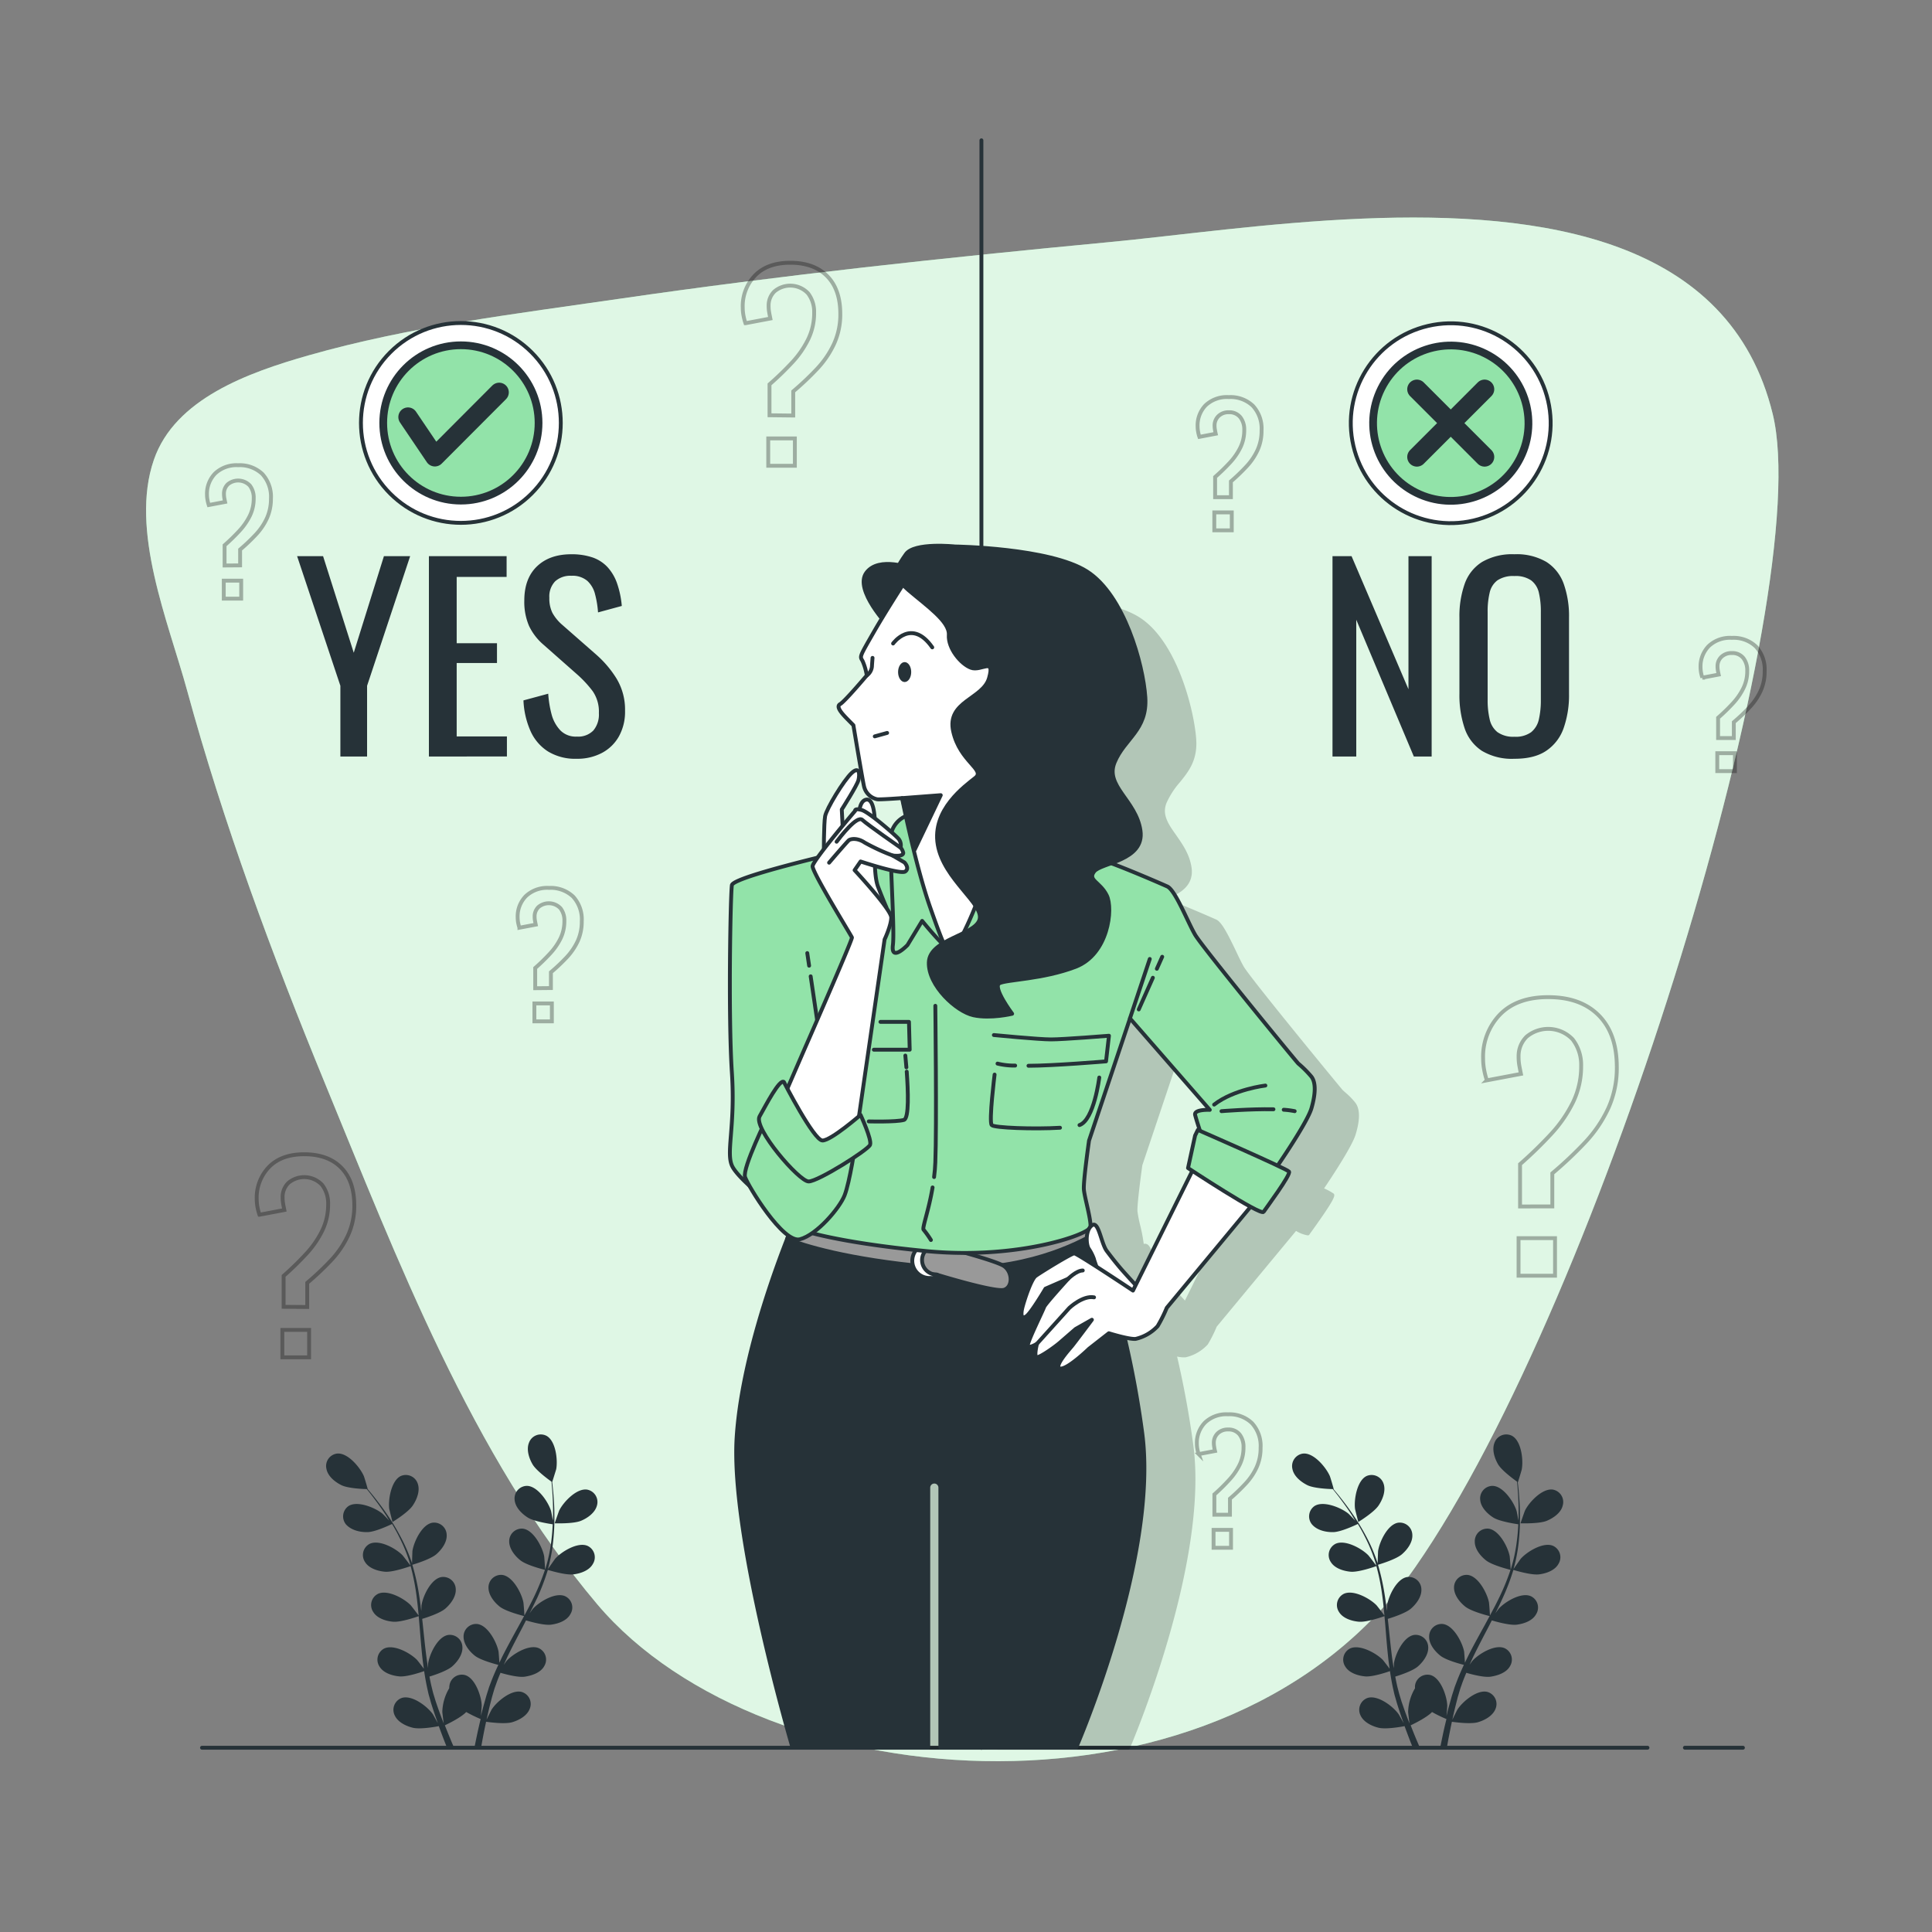 <svg xmlns="http://www.w3.org/2000/svg" viewBox="0 0 500 500"><rect x="0" y="0" width="500" height="500" fill="#808080" stroke="none"/><g id="freepik--background-simple--inject-154"><path d="M352.61,56.58c-24.29,1-48.11,4.44-65.95,6.12-42.15,4-84.25,8.5-126.06,14.58C133.46,81.23,106,84.51,79.74,92c-15.41,4.41-34.47,11.17-39.92,27-6.29,18.23,3.71,41.81,8.59,59.64,9.43,34.53,22,68.41,35.68,101.71,18.52,45,38,96.42,70.46,134.81,43.4,51.35,163.14,60.24,211.76-9.64s103.75-252,92.48-298.33C447.71,61.65,399.29,54.64,352.61,56.58Z" style="fill:#92E3A9"></path><path d="M352.61,56.58c-24.29,1-48.11,4.44-65.95,6.12-42.15,4-84.25,8.5-126.06,14.58C133.46,81.23,106,84.51,79.74,92c-15.41,4.41-34.47,11.17-39.92,27-6.29,18.23,3.71,41.81,8.59,59.64,9.43,34.53,22,68.41,35.68,101.71,18.52,45,38,96.42,70.46,134.81,43.4,51.35,163.14,60.24,211.76-9.64s103.75-252,92.48-298.33C447.71,61.65,399.29,54.64,352.61,56.58Z" style="fill:#fff;opacity:0.7"></path></g><g id="freepik--Line--inject-154"><line x1="253.99" y1="36.31" x2="253.99" y2="452.34" style="fill:none;stroke:#263238;stroke-linecap:round;stroke-linejoin:round"></line></g><g id="freepik--Plants--inject-154"><path d="M150.36,393.58c-2,.83-6.8.65-6.81.65s1.09-3.14,1.18-3.33c1.09-2.19,4.5-5.8,7.21-5.39a3.26,3.26,0,0,1,2.55,4.12C154,391.51,152.05,392.88,150.36,393.58Z" style="fill:#263238"></path><path d="M95.16,396.51c1.91-.05,5.52-1.73,6.31-2.11.65,1.1,1.3,2.24,1.9,3.48a40.71,40.71,0,0,1,2.77,6.9c0,.14.07.29.1.43-.27-.42-1.95-2.59-2.08-2.72-1.72-1.76-6-4.15-8.52-2.93a3.26,3.26,0,0,0-1.16,4.7c1,1.64,3.31,2.34,5.14,2.5,2.1.18,6.48-1.4,6.65-1.45a57.73,57.73,0,0,1,1.47,7.27c.25,1.82.44,3.67.61,5.53-.38-.53-1.94-2.55-2.06-2.68-1.72-1.76-6.06-4.15-8.52-2.92a3.24,3.24,0,0,0-1.16,4.69c1,1.64,3.31,2.35,5.14,2.5,2,.18,6.26-1.31,6.61-1.44.08.85.15,1.69.22,2.53.23,2.77.44,5.54.74,8.27.1.94.24,1.87.37,2.8-.58-.78-1.67-2.18-1.78-2.29-1.71-1.75-6-4.14-8.51-2.92a3.25,3.25,0,0,0-1.16,4.69c1,1.64,3.31,2.35,5.14,2.51s5.39-1,6.39-1.37c.23,1.55.5,3.07.83,4.57.15.64.27,1.3.46,1.91l.51,1.82c.4,1.24.76,2.39,1.16,3.52.2.58.4,1.12.59,1.68-.47-.88-1.24-2.26-1.32-2.38-1.43-2-5.35-5-8-4.18a3.26,3.26,0,0,0-1.87,4.47c.78,1.78,2.93,2.82,4.71,3.25,2,.48,6.2-.31,6.72-.42.49,1.37,1,2.69,1.47,3.92l.61,1.55,1.83,0q-.47-1.05-.93-2.19c-.46-1.1-.93-2.27-1.41-3.49.47-.22,4.1-1.94,5.53-3.44a35.82,35.82,0,0,0,3.73,1.82c-.34,1.41-.66,2.79-.93,4.08s-.47,2.26-.68,3.3h1.73c.16-.95.34-1.94.54-3s.48-2.41.75-3.68c.54.08,4.8.68,6.74.12,1.76-.51,3.86-1.65,4.55-3.46a3.24,3.24,0,0,0-2.06-4.37c-2.65-.72-6.44,2.46-7.78,4.52-.08.13-.92,1.8-1.33,2.66.17-.77.34-1.53.53-2.33.26-1.14.58-2.35.88-3.52.17-.6.35-1.2.53-1.82s.41-1.19.62-1.8c.31-.88.68-1.78,1.05-2.67,1.16.34,4.56,1.27,6.31,1s4.07-1,5-2.72a3.25,3.25,0,0,0-1.37-4.64c-2.51-1.12-6.74,1.46-8.37,3.29-.06.06-.36.48-.72,1,.39-.86.77-1.73,1.19-2.59,1.19-2.44,2.49-4.89,3.77-7.35l.79-1.55c1,.29,4.65,1.34,6.49,1.1s4.07-1,5-2.73a3.23,3.23,0,0,0-1.36-4.63c-2.51-1.12-6.75,1.46-8.38,3.29-.06.06-.42.57-.82,1.14.68-1.35,1.34-2.7,2-4.06a58.82,58.82,0,0,0,2.72-7.18c.34.1,4.62,1.42,6.67,1.15,1.82-.23,4.07-1,5-2.72a3.25,3.25,0,0,0-1.37-4.64c-2.51-1.12-6.74,1.46-8.38,3.29-.11.13-1.41,2-1.86,2.64l0-.09a42.23,42.23,0,0,0,1.36-7.41,56.46,56.46,0,0,0,.27-6.73c0-2.09-.16-4-.3-5.68q-.13-1.37-.27-2.52l0,0s1-3.16,1.05-3.37c.44-2.41-.12-7.34-2.54-8.63a3.24,3.24,0,0,0-4.5,1.77c-.74,1.79,0,4.06.93,5.64s4.09,3.9,4.88,4.46c.08.81.16,1.68.23,2.63.1,1.69.21,3.59.18,5.67,0,.55,0,1.15-.06,1.73-.17-1-.42-2.32-.46-2.45-.72-2.35-3.49-6.45-6.24-6.49a3.25,3.25,0,0,0-3.18,3.65c.17,1.93,1.88,3.6,3.43,4.57s5.56,1.6,6.42,1.72c-.06,1.28-.15,2.59-.32,4a42.2,42.2,0,0,1-1.5,7.29c0,.14-.11.27-.15.41,0-.5-.21-3.23-.24-3.42-.46-2.41-2.76-6.8-5.49-7.14a3.26,3.26,0,0,0-3.56,3.28c0,1.94,1.47,3.78,2.91,4.92,1.65,1.31,6.17,2.41,6.34,2.46a58.27,58.27,0,0,1-2.78,6.88c-.79,1.65-1.66,3.3-2.54,4.94,0-.65-.21-3.19-.25-3.37-.45-2.41-2.76-6.8-5.48-7.14a3.25,3.25,0,0,0-3.56,3.28c0,1.94,1.47,3.78,2.9,4.92,1.62,1.28,6,2.36,6.31,2.45-.4.74-.8,1.49-1.21,2.23-1.34,2.43-2.68,4.86-3.94,7.3-.44.84-.84,1.69-1.24,2.54-.06-1-.19-2.74-.22-2.89-.46-2.41-2.76-6.79-5.49-7.13a3.25,3.25,0,0,0-3.56,3.27c0,1.94,1.47,3.79,2.91,4.93s5.06,2.12,6.09,2.38c-.67,1.42-1.29,2.84-1.84,4.27-.22.62-.49,1.24-.67,1.84l-.57,1.81c-.35,1.25-.68,2.41-1,3.58-.15.59-.29,1.15-.43,1.72.09-1,.21-2.57.21-2.71-.09-2.45-1.7-7.14-4.35-7.88a3.24,3.24,0,0,0-4,2.69,3.5,3.5,0,0,0-.06.72,12.66,12.66,0,0,0-1.79,6.11c0,.16.23,2,.36,3-.28-.73-.56-1.46-.84-2.23-.42-1.1-.82-2.28-1.21-3.42-.19-.6-.37-1.21-.56-1.82s-.32-1.22-.48-1.84c-.23-.91-.41-1.86-.6-2.81,1.15-.35,4.5-1.45,5.85-2.61s2.81-3.11,2.68-5.05a3.25,3.25,0,0,0-3.7-3.11c-2.71.46-4.81,4.94-5.17,7.37,0,.07,0,.59,0,1.21-.15-.93-.31-1.86-.43-2.81-.36-2.7-.63-5.45-.92-8.21-.06-.58-.12-1.15-.19-1.73,1-.29,4.61-1.45,6-2.66s2.81-3.11,2.69-5.05a3.25,3.25,0,0,0-3.7-3.11c-2.71.45-4.82,4.94-5.17,7.36,0,.09,0,.71-.06,1.41-.18-1.5-.37-3-.61-4.46a57.16,57.16,0,0,0-1.7-7.49c.35-.1,4.64-1.37,6.21-2.72,1.38-1.2,2.81-3.11,2.68-5.05a3.25,3.25,0,0,0-3.7-3.11c-2.71.46-4.81,4.94-5.17,7.37,0,.17-.09,2.42-.09,3.22a.29.29,0,0,1,0-.09,43.12,43.12,0,0,0-3-6.93,56.58,56.58,0,0,0-3.49-5.76c-1.17-1.73-2.34-3.24-3.39-4.57-.57-.71-1.11-1.36-1.61-1.95h0c.06,0-.9-3.2-1-3.39-1-2.26-4.15-6.05-6.89-5.8a3.24,3.24,0,0,0-2.77,4c.37,1.9,2.24,3.38,3.89,4.19s5.57,1,6.53,1c.52.63,1.06,1.31,1.64,2.07,1,1.35,2.16,2.88,3.28,4.63.3.46.6,1,.91,1.47-.69-.73-1.64-1.7-1.74-1.79-1.9-1.56-6.47-3.45-8.78-2a3.26,3.26,0,0,0-.65,4.8C91,396.1,93.33,396.56,95.16,396.51Z" style="fill:#263238"></path><path d="M101.58,393.89s-.82-3.22-.85-3.43c-.3-2.43.55-7.31,3-8.47a3.25,3.25,0,0,1,4.39,2c.64,1.83-.24,4.05-1.26,5.58C105.71,391.38,101.59,393.89,101.58,393.89Z" style="fill:#263238"></path><path d="M400.31,393.58c-2,.83-6.81.65-6.81.65s1.08-3.14,1.18-3.33c1.09-2.19,4.49-5.8,7.21-5.39a3.26,3.26,0,0,1,2.54,4.12C404,391.51,402,392.88,400.31,393.58Z" style="fill:#263238"></path><path d="M345.1,396.51c1.91-.05,5.52-1.73,6.31-2.11.66,1.1,1.3,2.24,1.91,3.48a41.56,41.56,0,0,1,2.77,6.9c0,.14.06.29.1.43-.28-.42-1.95-2.59-2.09-2.72-1.71-1.76-6.05-4.15-8.51-2.93a3.26,3.26,0,0,0-1.17,4.7c1,1.64,3.32,2.34,5.14,2.5,2.11.18,6.49-1.4,6.65-1.45a56,56,0,0,1,1.47,7.27c.26,1.82.44,3.67.61,5.53-.37-.53-1.93-2.55-2.06-2.68-1.71-1.76-6.05-4.15-8.51-2.92a3.25,3.25,0,0,0-1.17,4.69c1,1.64,3.32,2.35,5.14,2.5,2.06.18,6.26-1.31,6.61-1.44.08.85.16,1.69.23,2.53.22,2.77.44,5.54.74,8.27.1.94.23,1.87.36,2.8-.58-.78-1.66-2.18-1.77-2.29-1.71-1.75-6.05-4.14-8.51-2.92a3.24,3.24,0,0,0-1.17,4.69c1,1.64,3.32,2.35,5.14,2.51s5.4-1,6.4-1.37c.23,1.55.49,3.07.82,4.57.16.64.28,1.3.46,1.91s.35,1.22.52,1.82c.39,1.24.76,2.39,1.15,3.52.2.58.4,1.12.6,1.68-.47-.88-1.24-2.26-1.33-2.38-1.42-2-5.35-5-8-4.18a3.26,3.26,0,0,0-1.86,4.47c.77,1.78,2.92,2.82,4.7,3.25,2,.48,6.2-.31,6.72-.42.5,1.37,1,2.69,1.47,3.92l.62,1.55,1.82,0-.93-2.19c-.46-1.1-.93-2.27-1.4-3.49.47-.22,4.1-1.94,5.53-3.44a35.82,35.82,0,0,0,3.73,1.82c-.35,1.41-.67,2.79-.94,4.08s-.47,2.26-.67,3.3h1.72c.17-.95.34-1.94.55-3s.47-2.41.75-3.68c.53.08,4.79.68,6.73.12,1.76-.51,3.86-1.65,4.56-3.46a3.25,3.25,0,0,0-2.06-4.37c-2.65-.72-6.44,2.46-7.78,4.52-.09.13-.92,1.8-1.33,2.66.17-.77.33-1.53.52-2.33.27-1.14.58-2.35.88-3.52.18-.6.36-1.2.54-1.82s.41-1.19.61-1.8c.32-.88.69-1.78,1.06-2.67,1.15.34,4.55,1.27,6.31,1s4.06-1,5-2.72a3.25,3.25,0,0,0-1.37-4.64c-2.52-1.12-6.75,1.46-8.38,3.29-.05.06-.36.48-.72,1,.39-.86.77-1.73,1.2-2.59,1.19-2.44,2.48-4.89,3.77-7.35l.79-1.55c1,.29,4.64,1.34,6.48,1.1s4.07-1,5-2.73a3.24,3.24,0,0,0-1.37-4.63c-2.51-1.12-6.74,1.46-8.38,3.29,0,.06-.42.57-.82,1.14.68-1.35,1.34-2.7,1.95-4.06a55.71,55.71,0,0,0,2.72-7.18c.34.1,4.63,1.42,6.68,1.15,1.81-.23,4.06-1,5-2.72a3.25,3.25,0,0,0-1.37-4.64c-2.51-1.12-6.74,1.46-8.37,3.29-.12.13-1.42,2-1.86,2.64l0-.09a42.23,42.23,0,0,0,1.36-7.41,56.36,56.36,0,0,0,.26-6.73c0-2.09-.16-4-.3-5.68q-.12-1.37-.27-2.52l.05,0s1-3.16,1-3.37c.44-2.41-.13-7.34-2.55-8.63a3.24,3.24,0,0,0-4.5,1.77c-.74,1.79,0,4.06.93,5.64s4.1,3.9,4.89,4.46c.08.81.16,1.68.22,2.63.11,1.69.21,3.59.18,5.67,0,.55,0,1.15-.05,1.73-.17-1-.43-2.32-.47-2.45-.72-2.35-3.49-6.45-6.23-6.49a3.25,3.25,0,0,0-3.18,3.65c.17,1.93,1.87,3.6,3.42,4.57s5.56,1.6,6.43,1.72c-.06,1.28-.15,2.59-.33,4a41.28,41.28,0,0,1-1.5,7.29c0,.14-.1.27-.15.41,0-.5-.2-3.23-.24-3.42-.45-2.41-2.76-6.8-5.48-7.14a3.25,3.25,0,0,0-3.56,3.28c-.05,1.94,1.46,3.78,2.9,4.92,1.66,1.31,6.18,2.41,6.35,2.46a58.36,58.36,0,0,1-2.79,6.88c-.79,1.65-1.65,3.3-2.54,4.94,0-.65-.21-3.19-.24-3.37-.46-2.41-2.76-6.8-5.49-7.14a3.26,3.26,0,0,0-3.56,3.28c0,1.94,1.47,3.78,2.91,4.92,1.61,1.28,5.94,2.36,6.31,2.45-.41.74-.81,1.49-1.21,2.23-1.34,2.43-2.69,4.86-3.95,7.3-.43.84-.83,1.69-1.24,2.54-.05-1-.19-2.74-.21-2.89-.46-2.41-2.77-6.79-5.49-7.13a3.24,3.24,0,0,0-3.56,3.27c-.05,1.94,1.47,3.79,2.9,4.93s5.07,2.12,6.09,2.38c-.66,1.42-1.28,2.84-1.83,4.27-.22.62-.49,1.24-.67,1.84s-.39,1.21-.58,1.81c-.35,1.25-.68,2.41-1,3.58-.15.59-.28,1.15-.42,1.72.09-1,.21-2.57.2-2.71-.09-2.45-1.7-7.14-4.34-7.88a3.25,3.25,0,0,0-4,2.69,3.49,3.49,0,0,0,0,.72,12.66,12.66,0,0,0-1.79,6.11c0,.16.22,2,.36,3-.29-.73-.57-1.46-.85-2.23-.41-1.1-.81-2.28-1.21-3.42-.18-.6-.37-1.21-.55-1.82s-.32-1.22-.49-1.84c-.22-.91-.41-1.86-.59-2.81,1.15-.35,4.5-1.45,5.84-2.61s2.82-3.11,2.69-5.05a3.25,3.25,0,0,0-3.7-3.11c-2.71.46-4.82,4.94-5.17,7.37,0,.07,0,.59-.06,1.21-.15-.93-.31-1.86-.43-2.81-.35-2.7-.62-5.45-.91-8.21-.06-.58-.13-1.15-.19-1.73,1-.29,4.61-1.45,6-2.66s2.82-3.11,2.69-5.05a3.25,3.25,0,0,0-3.7-3.11c-2.71.45-4.82,4.94-5.17,7.36,0,.09,0,.71-.06,1.41-.17-1.5-.37-3-.61-4.46a58.81,58.81,0,0,0-1.69-7.49c.34-.1,4.64-1.37,6.2-2.72,1.39-1.2,2.82-3.11,2.69-5.05a3.25,3.25,0,0,0-3.7-3.11c-2.71.46-4.82,4.94-5.17,7.37,0,.17-.1,2.42-.1,3.22,0,0,0-.06,0-.09a42.22,42.22,0,0,0-2.95-6.93,58.45,58.45,0,0,0-3.5-5.76c-1.16-1.73-2.33-3.24-3.38-4.57q-.85-1.06-1.62-1.95h.06c.05,0-.9-3.2-1-3.39-1-2.26-4.16-6.05-6.89-5.8a3.26,3.26,0,0,0-2.78,4c.37,1.9,2.25,3.38,3.89,4.19s5.57,1,6.54,1c.51.63,1.06,1.31,1.64,2.07,1,1.35,2.15,2.88,3.27,4.63.3.46.61,1,.91,1.47-.68-.73-1.63-1.7-1.74-1.79-1.89-1.56-6.47-3.45-8.78-2a3.26,3.26,0,0,0-.64,4.8C340.93,396.1,343.27,396.56,345.1,396.51Z" style="fill:#263238"></path><path d="M351.53,393.89s-.83-3.22-.85-3.43c-.31-2.43.54-7.31,3-8.47a3.26,3.26,0,0,1,4.39,2c.63,1.83-.24,4.05-1.26,5.58C355.65,391.38,351.53,393.89,351.53,393.89Z" style="fill:#263238"></path></g><g id="freepik--Symbols--inject-154"><g style="opacity:0.3"><path d="M393.39,312.23V301.29a108,108,0,0,0,8-7.77,34.52,34.52,0,0,0,5.69-8.21,21.19,21.19,0,0,0,2.12-9.44A10.79,10.79,0,0,0,407,269a8.71,8.71,0,0,0-11.92-.7,7,7,0,0,0-2.07,5.2,12.48,12.48,0,0,0,.17,2.17c.12.67.27,1.42.44,2.25l-8.82,1.67a19.48,19.48,0,0,1-.71-2.78,15.15,15.15,0,0,1-.26-2.78,15.71,15.71,0,0,1,4.41-11.52q4.41-4.46,12.44-4.45,8.39,0,13.07,4.72t4.68,13.37a25.13,25.13,0,0,1-2.21,10.68,33.5,33.5,0,0,1-6,8.83,101.22,101.22,0,0,1-8.48,8v8.56ZM393,330.15v-9.71h9.44v9.71Z" style="fill:none;stroke:#000;stroke-miterlimit:10"></path></g><g style="opacity:0.3"><path d="M199.15,107.47v-8A78.84,78.84,0,0,0,205,93.81a24.94,24.94,0,0,0,4.16-6,15.44,15.44,0,0,0,1.54-6.89,7.86,7.86,0,0,0-1.57-5,6.33,6.33,0,0,0-8.7-.51,5.06,5.06,0,0,0-1.51,3.8,8.75,8.75,0,0,0,.13,1.57c.08.5.19,1,.32,1.65l-6.44,1.22a14.36,14.36,0,0,1-.52-2,11.2,11.2,0,0,1-.19-2,11.42,11.42,0,0,1,3.22-8.4q3.22-3.25,9.08-3.25,6.12,0,9.53,3.44t3.42,9.76a18.25,18.25,0,0,1-1.62,7.79,24.37,24.37,0,0,1-4.37,6.44,74.61,74.61,0,0,1-6.19,5.86v6.25Zm-.33,13.07v-7.08h6.89v7.08Z" style="fill:none;stroke:#000;stroke-miterlimit:10"></path></g><g style="opacity:0.3"><path d="M73.4,338.2v-8a78.84,78.84,0,0,0,5.82-5.67,24.94,24.94,0,0,0,4.16-6,15.44,15.44,0,0,0,1.54-6.89,7.86,7.86,0,0,0-1.57-5,6.33,6.33,0,0,0-8.7-.51,5.05,5.05,0,0,0-1.51,3.79,8.79,8.79,0,0,0,.13,1.58c.08.5.19,1,.32,1.65l-6.44,1.22a14.36,14.36,0,0,1-.52-2,11.2,11.2,0,0,1-.19-2,11.42,11.42,0,0,1,3.22-8.4q3.23-3.26,9.08-3.25,6.12,0,9.53,3.44t3.42,9.76a18.25,18.25,0,0,1-1.62,7.79,24.53,24.53,0,0,1-4.37,6.44A74.61,74.61,0,0,1,79.51,332v6.25Zm-.33,13.07v-7.09H80v7.09Z" style="fill:none;stroke:#000;stroke-miterlimit:10"></path></g><g style="opacity:0.3"><path d="M314.47,128.68v-5.23a52.23,52.23,0,0,0,3.82-3.71,16.41,16.41,0,0,0,2.72-3.93,10.06,10.06,0,0,0,1-4.52,5.14,5.14,0,0,0-1-3.29,3.62,3.62,0,0,0-3-1.31,3.7,3.7,0,0,0-2.68,1,3.35,3.35,0,0,0-1,2.49,5.75,5.75,0,0,0,.09,1c.05.32.12.68.21,1.07l-4.22.81a8.36,8.36,0,0,1-.34-1.33,7,7,0,0,1-.13-1.33A7.49,7.49,0,0,1,312,104.9a8,8,0,0,1,6-2.13,8.38,8.38,0,0,1,6.25,2.26,8.68,8.68,0,0,1,2.24,6.39,11.92,11.92,0,0,1-1.06,5.11,16,16,0,0,1-2.87,4.22,50.12,50.12,0,0,1-4,3.84v4.09Zm-.21,8.57v-4.64h4.52v4.64Z" style="fill:none;stroke:#000;stroke-miterlimit:10"></path></g><g style="opacity:0.3"><path d="M314.28,392v-5.24A50.25,50.25,0,0,0,318.1,383a16.41,16.41,0,0,0,2.72-3.93,10.05,10.05,0,0,0,1-4.51,5.17,5.17,0,0,0-1-3.3,3.62,3.62,0,0,0-3-1.31,3.7,3.7,0,0,0-2.68,1,3.35,3.35,0,0,0-1,2.49,5.67,5.67,0,0,0,.09,1q.07.48.21,1.08l-4.22.8a8.1,8.1,0,0,1-.34-1.33,7,7,0,0,1-.13-1.33,7.49,7.49,0,0,1,2.11-5.51,8,8,0,0,1,5.95-2.13A8.38,8.38,0,0,1,324,368.3a8.68,8.68,0,0,1,2.24,6.39,11.92,11.92,0,0,1-1.06,5.11,15.85,15.85,0,0,1-2.87,4.22,50.12,50.12,0,0,1-4,3.84V392Zm-.21,8.56v-4.64h4.52v4.64Z" style="fill:none;stroke:#000;stroke-miterlimit:10"></path></g><g style="opacity:0.3"><path d="M58.12,146.35v-5.23a50.31,50.31,0,0,0,3.82-3.72,16.56,16.56,0,0,0,2.72-3.92,10.09,10.09,0,0,0,1-4.52,5.13,5.13,0,0,0-1-3.29,4.16,4.16,0,0,0-5.7-.34,3.35,3.35,0,0,0-1,2.49,6.63,6.63,0,0,0,.08,1q.09.5.21,1.08l-4.22.8a8.92,8.92,0,0,1-.33-1.33,7,7,0,0,1-.13-1.33,7.5,7.5,0,0,1,2.11-5.51,8,8,0,0,1,5.95-2.13,8.43,8.43,0,0,1,6.25,2.26,8.72,8.72,0,0,1,2.24,6.4,12.05,12.05,0,0,1-1.06,5.1,15.85,15.85,0,0,1-2.87,4.22,48.5,48.5,0,0,1-4.05,3.85v4.09Zm-.21,8.57v-4.65h4.51v4.65Z" style="fill:none;stroke:#000;stroke-miterlimit:10"></path></g><g style="opacity:0.3"><path d="M138.51,255.75v-5.23a50.31,50.31,0,0,0,3.82-3.72,16.5,16.5,0,0,0,2.73-3.92,10.22,10.22,0,0,0,1-4.52,5.13,5.13,0,0,0-1-3.29,4.16,4.16,0,0,0-5.7-.34,3.35,3.35,0,0,0-1,2.49,5.77,5.77,0,0,0,.08,1c.06.32.13.68.21,1.07l-4.22.8a10.33,10.33,0,0,1-.34-1.33,7.71,7.71,0,0,1-.12-1.32,7.47,7.47,0,0,1,2.11-5.51,8,8,0,0,1,6-2.14,8.45,8.45,0,0,1,6.25,2.26,8.72,8.72,0,0,1,2.23,6.4,12.1,12.1,0,0,1-1.05,5.11,16.26,16.26,0,0,1-2.87,4.22,48.69,48.69,0,0,1-4.06,3.84v4.09Zm-.21,8.57v-4.64h4.52v4.64Z" style="fill:none;stroke:#000;stroke-miterlimit:10"></path></g><g style="opacity:0.3"><path d="M444.64,191v-5.24a48.41,48.41,0,0,0,3.82-3.71,16.41,16.41,0,0,0,2.72-3.93,10,10,0,0,0,1-4.51,5.17,5.17,0,0,0-1-3.3,3.61,3.61,0,0,0-3-1.3,3.69,3.69,0,0,0-2.69,1,3.31,3.31,0,0,0-1,2.49,5.64,5.64,0,0,0,.09,1c.05.33.12.68.21,1.08l-4.22.8a9.24,9.24,0,0,1-.34-1.33,7.87,7.87,0,0,1-.13-1.33,7.53,7.53,0,0,1,2.11-5.51,8,8,0,0,1,6-2.13,8.37,8.37,0,0,1,6.24,2.26,8.7,8.7,0,0,1,2.24,6.39,11.92,11.92,0,0,1-1.06,5.11,15.85,15.85,0,0,1-2.87,4.22,46.85,46.85,0,0,1-4.05,3.84V191Zm-.21,8.57v-4.65H449v4.65Z" style="fill:none;stroke:#000;stroke-miterlimit:10"></path></g></g><g id="freepik--No--inject-154"><circle cx="375.45" cy="109.5" r="25.86" transform="translate(-15.06 88.18) rotate(-13.13)" style="fill:#fff;stroke:#263238;stroke-linecap:round;stroke-linejoin:round"></circle><circle cx="375.45" cy="109.5" r="20.1" transform="translate(109.99 396.71) rotate(-63.51)" style="fill:#92E3A9;stroke:#263238;stroke-linecap:round;stroke-linejoin:round;stroke-width:2px"></circle><line x1="366.69" y1="100.74" x2="384.21" y2="118.26" style="fill:none;stroke:#263238;stroke-linecap:round;stroke-linejoin:round;stroke-width:5px"></line><line x1="384.21" y1="100.74" x2="366.69" y2="118.26" style="fill:none;stroke:#263238;stroke-linecap:round;stroke-linejoin:round;stroke-width:5px"></line><path d="M344.85,195.79V143.93h4.93l14.73,34.45V143.93h6v51.86h-4.61L351,160.39v35.4Z" style="fill:#263238"></path><path d="M391.91,196.37a15.12,15.12,0,0,1-8.39-2.05,11.26,11.26,0,0,1-4.48-5.86,26.72,26.72,0,0,1-1.34-8.93V159.87a25.14,25.14,0,0,1,1.37-8.8,11,11,0,0,1,4.48-5.63,15.51,15.51,0,0,1,8.36-2,15.22,15.22,0,0,1,8.32,2,11.19,11.19,0,0,1,4.45,5.63,24.88,24.88,0,0,1,1.38,8.77v19.72a25.72,25.72,0,0,1-1.38,8.84,11.69,11.69,0,0,1-4.45,5.86Q397.16,196.38,391.91,196.37Zm0-5.7a6.82,6.82,0,0,0,4.35-1.18,5.87,5.87,0,0,0,2-3.33,22,22,0,0,0,.51-5V158.4a21.08,21.08,0,0,0-.51-5,5.53,5.53,0,0,0-2-3.2,7.08,7.08,0,0,0-4.35-1.12,7.28,7.28,0,0,0-4.39,1.12,5.45,5.45,0,0,0-2,3.2,20.52,20.52,0,0,0-.52,5v22.73a21.37,21.37,0,0,0,.52,5,5.79,5.79,0,0,0,2,3.33A7,7,0,0,0,391.91,190.67Z" style="fill:#263238"></path></g><g id="freepik--Yes--inject-154"><circle cx="119.28" cy="109.46" r="25.86" transform="translate(-42.47 116.4) rotate(-45)" style="fill:#fff;stroke:#263238;stroke-linecap:round;stroke-linejoin:round"></circle><circle cx="119.28" cy="109.46" r="20.1" style="fill:#92E3A9;stroke:#263238;stroke-linecap:round;stroke-linejoin:round;stroke-width:2px"></circle><polyline points="105.59 107.94 112.54 118.22 129.18 101.54" style="fill:none;stroke:#263238;stroke-linecap:round;stroke-linejoin:round;stroke-width:5px"></polyline><path d="M88.09,195.79V177.48l-11.2-33.55h6.72l7.94,25,7.81-25h6.79L95,177.48v18.31Z" style="fill:#263238"></path><path d="M111,195.79V143.93h20.11v5.38H118.19v17.16h10.43v5.12H118.19v19h13v5.18Z" style="fill:#263238"></path><path d="M149.24,196.37a13.51,13.51,0,0,1-7.46-1.92,12.07,12.07,0,0,1-4.51-5.32,21.84,21.84,0,0,1-1.8-7.87l6.41-1.73a27.77,27.77,0,0,0,.86,5.31A9.6,9.6,0,0,0,145,189a5.59,5.59,0,0,0,4.29,1.63,5.48,5.48,0,0,0,4.26-1.57,6.43,6.43,0,0,0,1.44-4.51,9.3,9.3,0,0,0-1.6-5.67,29.5,29.5,0,0,0-4-4.32l-8.7-7.68a14.69,14.69,0,0,1-3.78-4.9,15.74,15.74,0,0,1-1.22-6.56q0-5.7,3.27-8.84t8.9-3.14a16.79,16.79,0,0,1,5.41.8,9.55,9.55,0,0,1,3.9,2.47,12.1,12.1,0,0,1,2.5,4.19,24,24,0,0,1,1.25,5.92l-6.15,1.67a25.18,25.18,0,0,0-.77-4.71,6.92,6.92,0,0,0-2-3.45,5.91,5.91,0,0,0-4.13-1.32,5.83,5.83,0,0,0-4.2,1.44,5.64,5.64,0,0,0-1.5,4.26,8.37,8.37,0,0,0,.8,3.91,11.4,11.4,0,0,0,2.59,3.13l8.77,7.69a27.41,27.41,0,0,1,5.19,6.11,15.5,15.5,0,0,1,2.24,8.42,13.07,13.07,0,0,1-1.6,6.63,10.84,10.84,0,0,1-4.39,4.26A13.55,13.55,0,0,1,149.24,196.37Z" style="fill:#263238"></path></g><g id="freepik--Table--inject-154"><line x1="436.05" y1="452.31" x2="451.07" y2="452.31" style="fill:none;stroke:#263238;stroke-linecap:round;stroke-linejoin:round"></line><line x1="52.28" y1="452.31" x2="426.37" y2="452.31" style="fill:none;stroke:#263238;stroke-linecap:round;stroke-linejoin:round"></line></g><g id="freepik--Character--inject-154"><path d="M350.76,285.38a18.28,18.28,0,0,0-2.55-2.62c-.3-.26-.56-.5-.77-.7s-23.64-28.64-25.56-31.9c-.57-1-1.27-2.45-2-4-2.1-4.38-3.69-7.53-5.1-8.17-.1-.05-7.32-3.25-12.83-5.35,3.46-1.38,7.13-3.47,6.41-8.2-.52-3.42-2.37-6-4-8.35-2-2.83-3.72-5.27-2.44-8.35a21.33,21.33,0,0,1,3.44-5.3c2.25-2.78,4.57-5.67,4.22-11.07-.48-7.29-4.85-25.37-14.72-31.62-9.18-5.81-31.75-6.25-33-6.27s-10.46-1-12.62,2.14l-.29.42a19.76,19.76,0,0,0-1.28,2c-2.74-.47-6.33-.44-8.24,2.17-2.35,3.2,1.21,8.64,3.64,11.7-.65,1.07-1.29,2.15-1.89,3.19-3.47,6-3.53,6.14-2.82,7.35l.1.17a12.71,12.71,0,0,1,1,3.22c-2.11,2.49-5.57,6.42-6.35,6.86a1.17,1.17,0,0,0-.61.87c-.14,1,1,2.29,2.47,3.73l1.27,1.29c.18,1,1.1,6.59,1.82,10.71a.58.58,0,0,0-.14-.13c-.77-.47-1.7.39-2,.66-2,1.82-6.41,9-6.77,11a77.53,77.53,0,0,0-.33,8.12c-.5.64-.95,1.25-1.34,1.8-10.95,2.71-21.28,5.66-21.5,7.2-.36,2.54-.92,32.71,0,46.64a99.55,99.55,0,0,1-.24,15.51c-.31,3.83-.51,6.36.48,8.14a23.2,23.2,0,0,0,4.17,4.71c1.95,3.46,6,9.63,9.54,12.3-.07.17-.13.34-.2.52a.06.06,0,0,0,0,0c-3.85,9.89-11.36,31.12-12.55,49.31-1.6,24.52,13.73,76.8,13.88,77.32a.48.48,0,0,0,.46.35h33.73a.48.48,0,0,0,.48-.48V387.76a1,1,0,0,1,2,0v64.57a.49.49,0,0,0,.48.48h33.73a.47.47,0,0,0,.44-.29c.21-.48,20.57-47.84,16.44-78.57-1.14-8.49-2.63-16.18-4.19-22.88a8.09,8.09,0,0,0,2.17.21,11.13,11.13,0,0,0,5.78-3.35,34,34,0,0,0,2.3-4.59l20.54-24.78a8.37,8.37,0,0,0,3,1.15.46.46,0,0,0,.46-.22c.12-.19.44-.63.86-1.21,5.67-7.92,5.84-8.82,5.44-9.35a14.11,14.11,0,0,0-2.51-1.37c1.86-2.76,7.24-10.85,8.16-13.94C352,289.82,352,287,350.76,285.38Zm-29,13.27-.7,1.41a.36.36,0,0,0,0,.11l-1.76,8.07a.48.48,0,0,0,.21.5l.71.47-13.56,27.37c-1.09-1.19-2.65-2.9-3.38-3.77l-.17-.2c-.47-.55-1.44-1.7-3.14-4a12.47,12.47,0,0,1-1.32-3.15c-.59-1.8-1.05-3.22-1.95-3.52a1,1,0,0,0-.7,0,42.06,42.06,0,0,0-.91-4.79,34.88,34.88,0,0,1-.71-3.58c-.17-1.92,1.26-12,1.25-12l9.92-29.57,18.57,21.3c-1,.05-2.31.23-2.83.87a1.12,1.12,0,0,0-.22,1c.19.74.6,2.06,1,3.2A.43.43,0,0,0,321.73,298.65Zm-82.92-85a4.73,4.73,0,0,0,3.73,3.58c1,.06,4.54-.19,5.79-.28.13.62.39,1.92.77,3.67a6.75,6.75,0,0,0-3.3,3.45c-1-.91-2.28-2-3.47-2.86-.21-2.49-.67-3.95-1.44-4.56a1.47,1.47,0,0,0-1.31-.28c-1,.23-1.55,1.18-1.86,2.39a1.21,1.21,0,0,0-1,.27.62.62,0,0,0-.19.4c-.46.53-1.26,1.48-2.21,2.62l-.14-2.65c.66-1,3.8-6,4.12-7.29,0-.07.06-.28.11-.55C238.58,212.55,238.73,213.31,238.81,213.66Z" style="opacity:0.2"></path><path d="M295.59,370.72c-4.33-32.26-13.38-53.22-13.38-53.22l-76.15-2.62s-13.72,31.29-15.41,57,14.45,80.39,14.45,80.39h35.14V385a1.56,1.56,0,1,1,3.12,0v67.27h35.15S299.93,403,295.59,370.72Z" style="fill:#263238;stroke:#263238;stroke-linecap:round;stroke-linejoin:round"></path><path d="M282.21,317.5l-76.15-2.62s-.94,2.15-2.36,5.77c4.36,1.71,15.53,5.26,36.78,7.22s36.15-4.76,42.53-8.4C282.51,318.18,282.21,317.5,282.21,317.5Z" style="fill:#999;stroke:#263238;stroke-linecap:round;stroke-linejoin:round"></path><path d="M242.38,329.86s15.21,4.69,17.5,3.93,2.16-4.57,0-6.1-16.9-5.28-16.9-5.28-3.56-.69-4.95,1a4.5,4.5,0,0,0,.38,5.59C239.55,329.85,242.38,329.86,242.38,329.86Z" style="fill:#999;stroke:#263238;stroke-linecap:round;stroke-linejoin:round"></path><path d="M242.38,329.86a3.75,3.75,0,1,1,0-7.5,3.94,3.94,0,0,1,.6.05,4.72,4.72,0,0,0-2.22-.56,4.45,4.45,0,1,0,0,8.89c1.2,0,.88.26,1.7-.45C242,330.47,242.91,329.86,242.38,329.86Z" style="fill:#fff;stroke:#263238;stroke-linecap:round;stroke-linejoin:round"></path><path d="M232.51,217.09s-42.72,9.3-43.1,12-.95,34.09,0,48.48-1.71,21,.19,24.44,10.23,9.84,11.36,10.79,6.25,5.49,6.25,5.49,8.9,3.22,32.58,5.5,42.23-4.36,42.42-6.25-1.51-7.58-1.7-9.66,1.33-12.69,1.33-12.69l10.6-31.63,20.65,23.67s-4.17-.19-3.79,1.33S311,294,311,294l19.32,8.14s8-11.55,9.09-15.34,1.14-6.63,0-8.14a27.73,27.73,0,0,0-3.41-3.41c-.75-.76-24.81-30.11-26.7-33.33s-5.12-11.56-7.2-12.5S285.62,222.23,283,222,262.92,213.85,232.51,217.09Z" style="fill:#92E3A9;stroke:#263238;stroke-linecap:round;stroke-linejoin:round"></path><line x1="209.4" y1="249.92" x2="208.92" y2="246.66" style="fill:none;stroke:#263238;stroke-linecap:round;stroke-linejoin:round"></line><line x1="212.33" y1="269.77" x2="209.8" y2="252.67" style="fill:none;stroke:#263238;stroke-linecap:round;stroke-linejoin:round"></line><line x1="292.44" y1="263.52" x2="297.56" y2="248.18" style="fill:none;stroke:#263238;stroke-linecap:round;stroke-linejoin:round"></line><line x1="299.39" y1="250.72" x2="300.78" y2="247.61" style="fill:none;stroke:#263238;stroke-linecap:round;stroke-linejoin:round"></line><line x1="294.71" y1="261.24" x2="298.36" y2="253.04" style="fill:none;stroke:#263238;stroke-linecap:round;stroke-linejoin:round"></line><path d="M241.35,307.31c-1,6-2.75,10.52-2.32,10.94a25.53,25.53,0,0,1,1.89,2.66" style="fill:none;stroke:#263238;stroke-linecap:round;stroke-linejoin:round"></path><path d="M242.06,260.3s.38,31.44,0,40.53c-.05,1.3-.16,2.57-.32,3.79" style="fill:none;stroke:#263238;stroke-linecap:round;stroke-linejoin:round"></path><path d="M262.72,275.77a18.27,18.27,0,0,1-4.56-.51" style="fill:none;stroke:#263238;stroke-linecap:round;stroke-linejoin:round"></path><path d="M257.21,267.87S268.77,269,272,269s15-.95,15-.95l-.76,6.63s-13.64,1.14-20.07,1.14" style="fill:none;stroke:#263238;stroke-linecap:round;stroke-linejoin:round"></path><path d="M279.37,291.17c3.79-1.33,5.12-12.31,5.12-12.31" style="fill:none;stroke:#263238;stroke-linecap:round;stroke-linejoin:round"></path><path d="M257.4,278.1s-1.51,12.12-.75,13.07c.56.71,10.93,1.1,17.68.69" style="fill:none;stroke:#263238;stroke-linecap:round;stroke-linejoin:round"></path><polyline points="227.86 264.46 235.24 264.46 235.43 271.66 226.15 271.66" style="fill:none;stroke:#263238;stroke-linecap:round;stroke-linejoin:round"></polyline><path d="M234.66,277.34c.35,4.82.65,12.12-.74,12.5-2.09.57-9.09.38-9.09.38" style="fill:none;stroke:#263238;stroke-linecap:round;stroke-linejoin:round"></path><path d="M234.3,273.18s.13,1.24.27,3.05" style="fill:none;stroke:#263238;stroke-linecap:round;stroke-linejoin:round"></path><path d="M332.23,287.2a20.66,20.66,0,0,1,2.83.37" style="fill:none;stroke:#263238;stroke-linecap:round;stroke-linejoin:round"></path><path d="M316.12,287.57s7.46-.61,13.45-.49" style="fill:none;stroke:#263238;stroke-linecap:round;stroke-linejoin:round"></path><path d="M327.48,280.94s-8.14.95-13.26,4.93" style="fill:none;stroke:#263238;stroke-linecap:round;stroke-linejoin:round"></path><path d="M236.05,147.17s-8.59-3.37-11.84,1.07S230,162.13,230,162.13l12.3-15Z" style="fill:#263238;stroke:#263238;stroke-linecap:round;stroke-linejoin:round"></path><path d="M234.8,211.05a6.67,6.67,0,0,0-4.1,4.36c-.76,3.22.94,24.62.38,29.17s3.78,0,3.78,0l3.79-6.25s6.7,8.28,7.9,7.83,5.36-5.94,6.12-5.18,5.68,9.28,6.25,4.17,5.49-16.86,3.41-26.9-4.31-8-4.31-8Z" style="fill:#92E3A9;stroke:#263238;stroke-linecap:round;stroke-linejoin:round"></path><path d="M235,149.27s-5.2,7.94-8.94,14.44-3.52,6.13-2.83,7.34a14.66,14.66,0,0,1,1.09,3.75s-5.69,6.75-6.9,7.43.59,2.56,2,4l1.44,1.46s2.31,13.88,2.75,15.84a4.43,4.43,0,0,0,3.44,3.33c1.15.08,6.4-.32,6.4-.32s3.41,17.26,7.26,28.24,4.63,12.34,5.79,11.37,7.13-11.37,11.95-30.45,6.1-20.12,6.1-20.12,3.59-20.81-2.48-30.7S242.43,145.35,235,149.27Z" style="fill:#fff;stroke:#263238;stroke-linecap:round;stroke-linejoin:round"></path><path d="M235.82,173.93c0,1.42-.76,2.58-1.7,2.58s-1.7-1.16-1.7-2.58.76-2.58,1.7-2.58S235.82,172.5,235.82,173.93Z" style="fill:#263238"></path><path d="M241.27,167.54c-5.35-7.67-10.14-1-10.14-1" style="fill:none;stroke:#263238;stroke-linecap:round;stroke-linejoin:round"></path><path d="M224.33,174.8a3.21,3.21,0,0,0,1.34-2.61l.14-1.93" style="fill:none;stroke:#263238;stroke-linecap:round;stroke-linejoin:round"></path><polygon points="233.5 206.55 243.47 205.79 236.72 219.9 233.5 206.55" style="fill:#263238;stroke:#263238;stroke-linecap:round;stroke-linejoin:round"></polygon><line x1="226.39" y1="190.57" x2="229.59" y2="189.68" style="fill:none;stroke:#263238;stroke-linecap:round;stroke-linejoin:round"></line><path d="M247.15,141.43s-10.55-1.13-12.7,2-4,5.32.7,9.33,10.64,8.09,10.4,11.55,3.14,7.56,5.77,8.52,6.19-2.85,4.65,2.64-11.05,6-9.28,13.84,8.39,9.87,5.73,12-11.27,8.23-9.73,17.29,12.14,15.42,10.79,19.47-12.91,5-13.1,11,7.13,12.72,11.56,13.68,10-.39,10-.39-5.2-6.93-3.27-7.9,11.18-1,19.66-4.24,9.83-15,8.09-18.5-5-3.86-3.27-6.17,13.15-2.79,12-10.61-9.25-11.47-6.69-17.66,8.51-8.29,7.95-16.83S290.9,154,281.28,147.88,247.15,141.43,247.15,141.43Z" style="fill:#263238;stroke:#263238;stroke-linecap:round;stroke-linejoin:round"></path><path d="M198.69,288.9s-6.63,13.44-5.87,15.72,9.85,17.23,14.2,16.1,10.23-8,11.56-11.37,2.84-13.45,2.84-13.45-10.23,2.35-12.88,1.56S198.69,288.9,198.69,288.9Z" style="fill:#92E3A9;stroke:#263238;stroke-linecap:round;stroke-linejoin:round"></path><path d="M229.38,234.78s-.88-2-2.14-5.29-.75-10.57-.75-14.22-.25-8.81-2.39-8.31-2,5.41-1.64,7.81-.77,9.78-1.33,10.43a7.56,7.56,0,0,0-.94,1.4s4.91,9.06,6.8,10.82S229.38,234.78,229.38,234.78Z" style="fill:#fff;stroke:#263238;stroke-linecap:round;stroke-linejoin:round"></path><path d="M213.2,221.23s0-8.11.34-10,4.83-9.32,6.9-11.21,2.07.51,1.72,1.89-4.31,7.59-4.31,7.59l.35,6.73Z" style="fill:#fff;stroke:#263238;stroke-linecap:round;stroke-linejoin:round"></path><path d="M221.3,209.85s-10.86,12.76-11,14.31,10,17.94,10.18,18.46-12.76,30-12.76,30l-6.21,14.32s4.83,7.76,7.07,10.52,4.14,3.1,5.86,2.24,7.07-5.35,7.07-5.35l7.42-51.22s1.72-3.62,1.72-5.69-9.48-12.24-9.48-12.24l1.55-2.25s10.35,3.45,11.56,2.59-.21-2.34-.21-2.34L231,221.4s2.76.42,2.76-.69a3.43,3.43,0,0,0-.69-1.38,2.62,2.62,0,0,0-.52-2.24c-.86-1-7.66-6.94-9.55-7.46S221.3,209.85,221.3,209.85Z" style="fill:#fff;stroke:#263238;stroke-linecap:round;stroke-linejoin:round"></path><path d="M233,219.33s-8.46-5.87-9.83-7.14-5.78,4.48-6.66,5.65" style="fill:#fff;stroke:#263238;stroke-linecap:round;stroke-linejoin:round"></path><path d="M231,221.4a53,53,0,0,1-7.22-3.34c-1.86-1.27-3.62-1-4.11-.59s-5.1,5.79-5.1,5.79" style="fill:#fff;stroke:#263238;stroke-linecap:round;stroke-linejoin:round"></path><path d="M202.86,280s7.76,15.16,10,15.16,9.85-6.63,9.85-6.63,3,6.44,2.46,7.76-13.44,9.47-15.9,9.47-14.4-13.82-12.69-16.85S201.72,279.24,202.86,280Z" style="fill:#92E3A9;stroke:#263238;stroke-linecap:round;stroke-linejoin:round"></path><path d="M294.67,333.39s-3.52-3.79-4.78-5.28c-.42-.51-1.44-1.67-3.46-4.36-1.49-2-2.08-7.83-3.79-6.66s-1.62,4.72-.92,6a11.87,11.87,0,0,1,1.38,2.7c.08.57,2.16,6,2.16,6s7.62,7.28,8.1,5.69S294.67,333.39,294.67,333.39Z" style="fill:#fff;stroke:#263238;stroke-linecap:round;stroke-linejoin:round"></path><path d="M309.47,301.2,293.21,334s-14.46-9.63-15.19-9.63-8.77,4.94-10,5.85-3.11,6.77-3.48,8.41-.18,2.93,1.1,2,4.94-7.13,4.94-7.13l5.85-2.55s-6,6.58-6.22,7.31-4.2,8.77-4.2,9.87,2.37-.37,2.37-.37-.91,3.48,0,3.48,4.76-2.74,6-3.84l4-3.47,4.2-2.38s-4.38,5.85-5.12,6.76-4.93,5.49-3.1,5.85,7.49-5.12,7.49-5.12l5.12-4s5.3,1.65,6.95,1.46a11.16,11.16,0,0,0,5.67-3.29,36.88,36.88,0,0,0,2.37-4.75l23.95-28.88Z" style="fill:#fff;stroke:#263238;stroke-linecap:round;stroke-linejoin:round"></path><path d="M268.33,347.81l8.41-9.32s3.48-3.29,6.4-2.74" style="fill:#fff;stroke:#263238;stroke-linecap:round;stroke-linejoin:round"></path><path d="M276.38,331s2.19-2.2,3.84-2.2" style="fill:#fff;stroke:#263238;stroke-linecap:round;stroke-linejoin:round"></path><path d="M309.29,293.88l-1.83,8.41s18.83,12.43,19.56,11.34,7.13-9.69,6.58-10.42S310,292.42,310,292.42Z" style="fill:#92E3A9;stroke:#263238;stroke-linecap:round;stroke-linejoin:round"></path></g></svg>